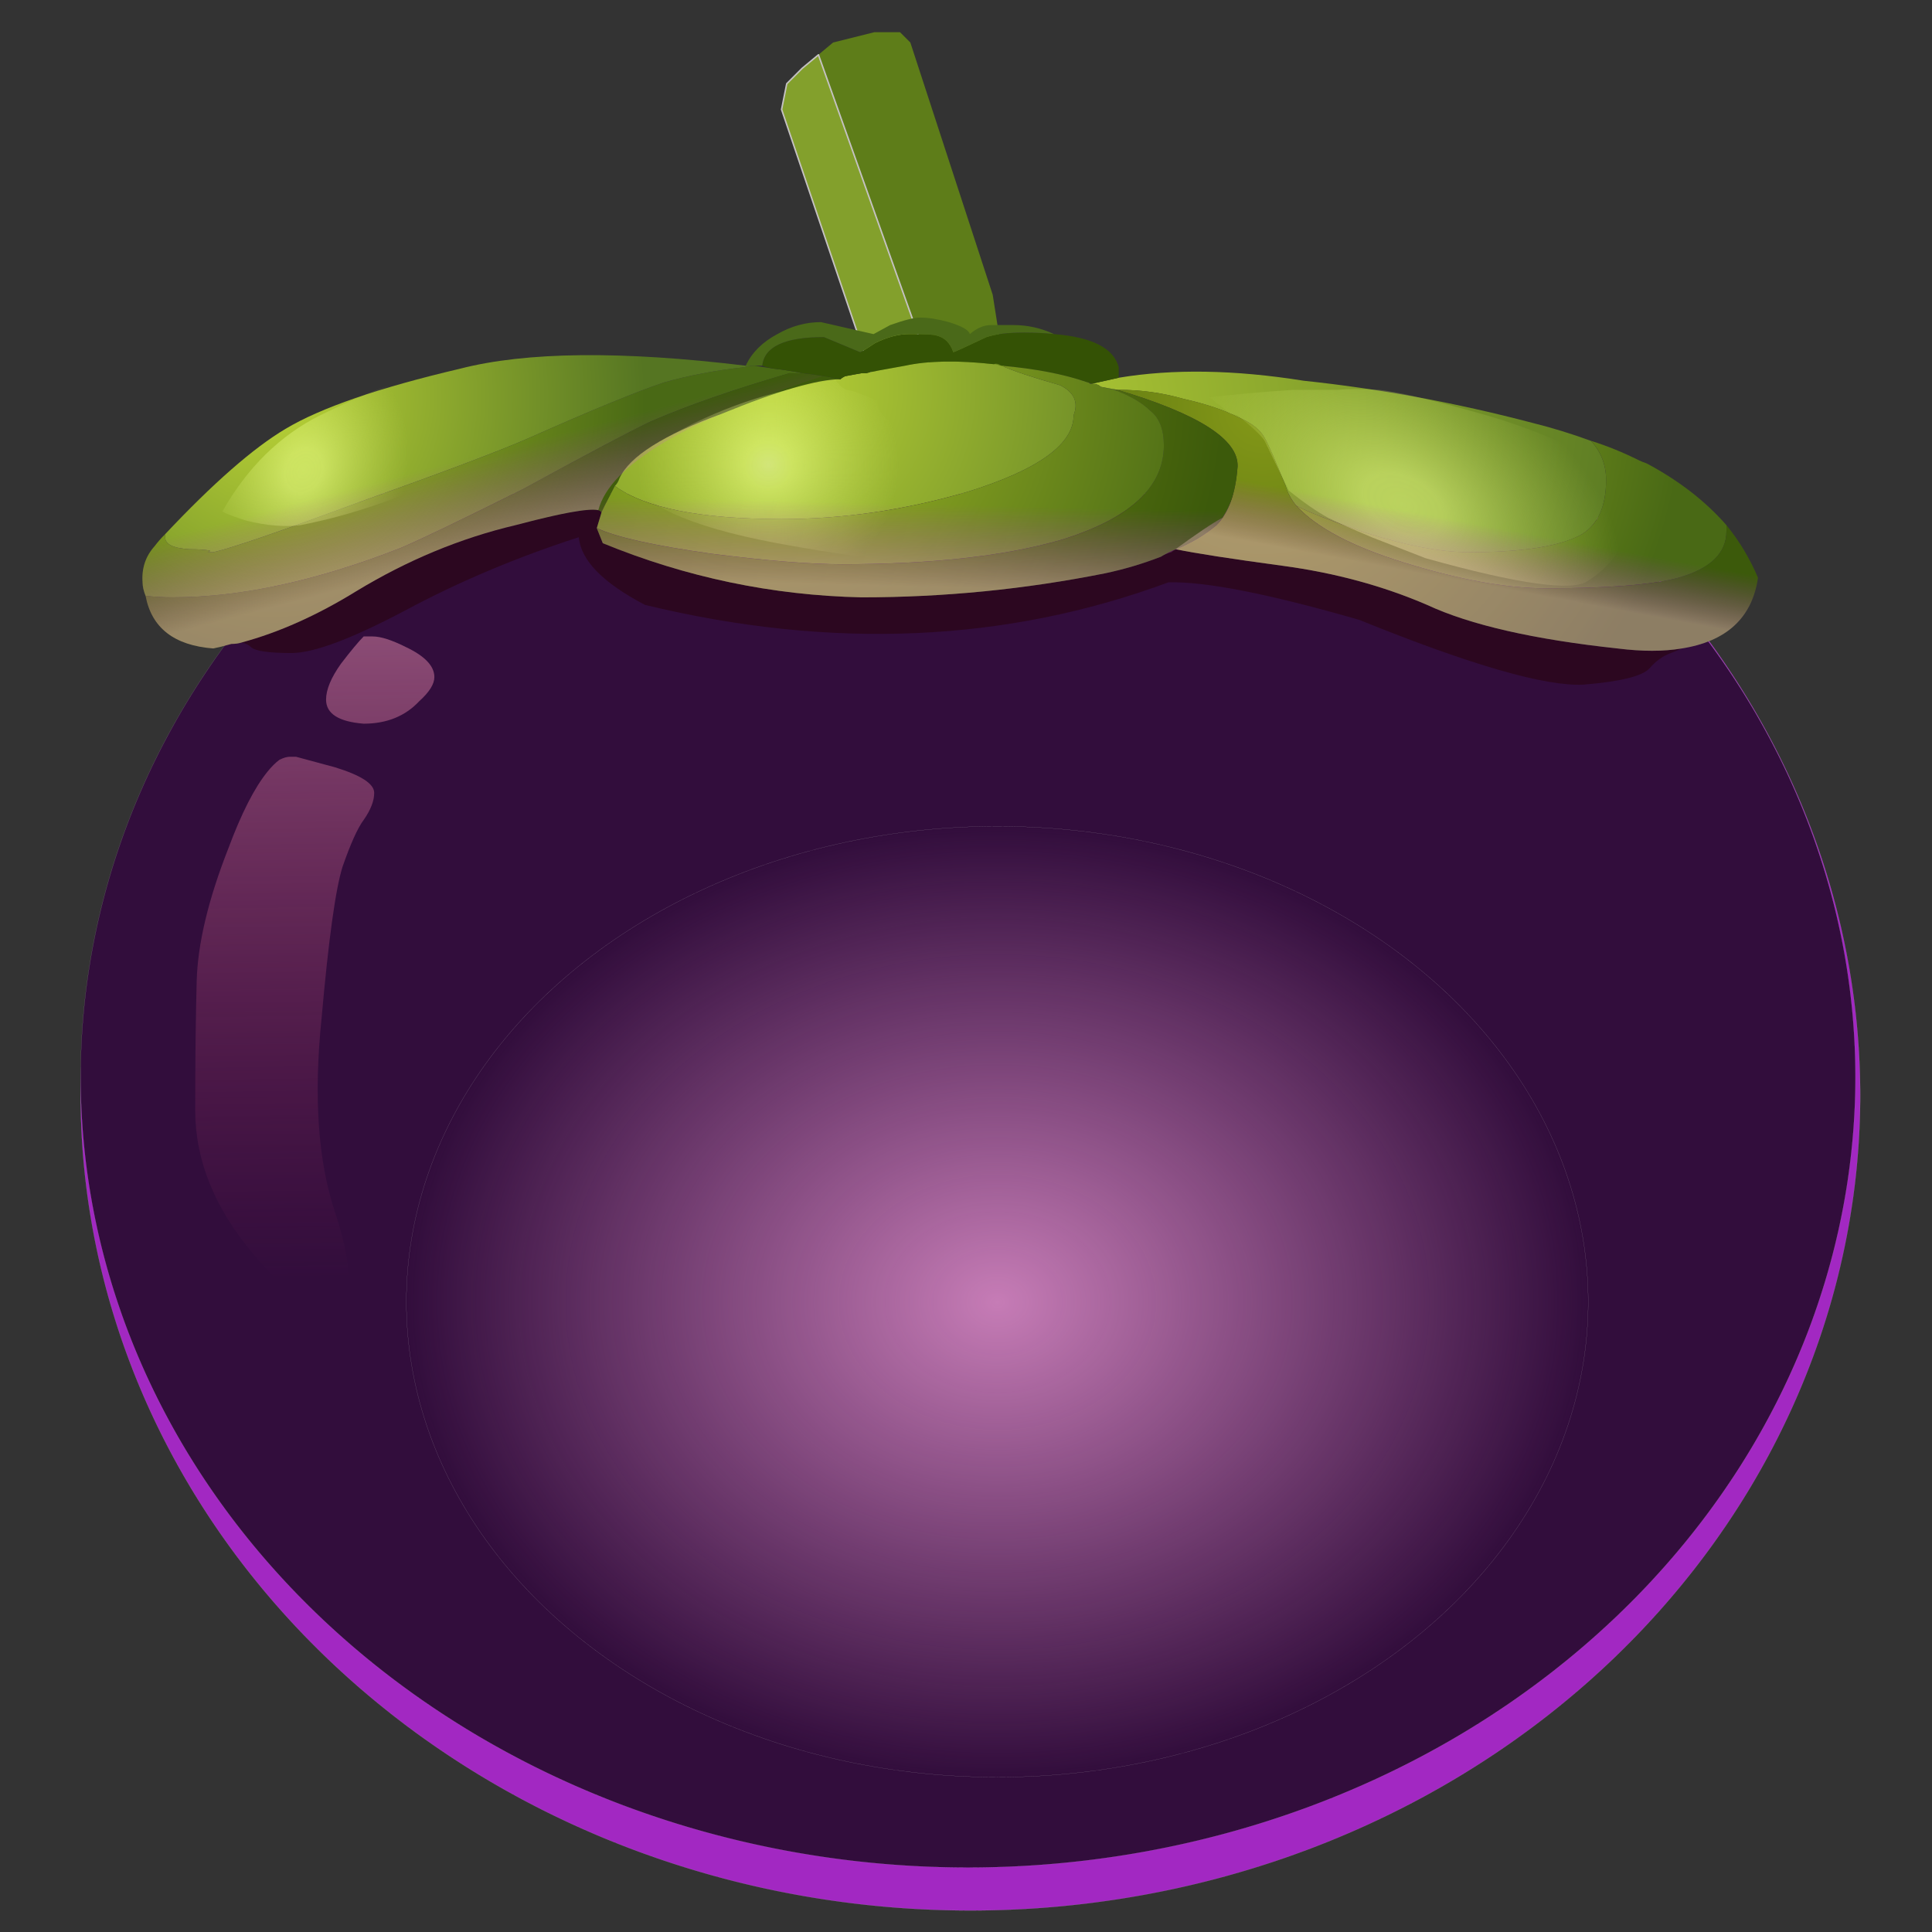 <?xml version="1.0" encoding="UTF-8" standalone="no"?>
<!-- Created with Inkscape (http://www.inkscape.org/) -->

<svg
   xmlns:dc="http://purl.org/dc/elements/1.1/"
   xmlns:cc="http://creativecommons.org/ns#"
   xmlns:rdf="http://www.w3.org/1999/02/22-rdf-syntax-ns#"
   xmlns:svg="http://www.w3.org/2000/svg"
   xmlns="http://www.w3.org/2000/svg"
   xmlns:xlink="http://www.w3.org/1999/xlink"
   xmlns:sodipodi="http://sodipodi.sourceforge.net/DTD/sodipodi-0.dtd"
   xmlns:inkscape="http://www.inkscape.org/namespaces/inkscape"
   width="290mm"
   height="290mm"
   viewBox="0 0 1027.559 1027.559"
   id="svg4649"
   version="1.1"
   inkscape:version="0.91 r13725"
   sodipodi:docname="glitch-mangosteen.svg">
  <rect x="0" y="0" width="1027.559" height="1027.559" fill="#333333" stroke="none"/>
  <defs
     id="defs4651">
    <linearGradient
       inkscape:collect="always"
       id="linearGradient6506">
      <stop
         style="stop-color:#c67cb6;stop-opacity:1;"
         offset="0"
         id="stop6508" />
      <stop
         style="stop-color:#c67cb6;stop-opacity:0;"
         offset="1"
         id="stop6510" />
    </linearGradient>
    <radialGradient
       r="31.975"
       cy="-29.25"
       cx="30.5"
       gradientUnits="userSpaceOnUse"
       id="radialGradient4509"
       xlink:href="#SVGID_1_"
       inkscape:collect="always" />
    <radialGradient
       r="31.975"
       cy="-29.25"
       cx="30.5"
       gradientUnits="userSpaceOnUse"
       id="radialGradient4511"
       xlink:href="#SVGID_2_"
       inkscape:collect="always" />
    <radialGradient
       r="80.7"
       fy="-35.75"
       fx="32.715"
       cy="-35.75"
       cx="30.5"
       gradientUnits="userSpaceOnUse"
       id="radialGradient4513"
       xlink:href="#SVGID_3_"
       inkscape:collect="always" />
    <radialGradient
       inkscape:collect="always"
       xlink:href="#linearGradient6506"
       id="radialGradient6512"
       cx="-572.857"
       cy="706.648"
       fx="-572.857"
       fy="706.648"
       r="324.311"
       gradientTransform="matrix(0.969,0,0,0.78,-24.806,137.067)"
       gradientUnits="userSpaceOnUse" />
  </defs>
  <sodipodi:namedview
     id="base"
     pagecolor="#ffffff"
     bordercolor="#666666"
     borderopacity="1.0"
     inkscape:pageopacity="0.0"
     inkscape:pageshadow="2"
     inkscape:zoom="0.35"
     inkscape:cx="945.41424"
     inkscape:cy="479.49467"
     inkscape:document-units="px"
     inkscape:current-layer="layer1"
     showgrid="false"
     fit-margin-top="0"
     fit-margin-left="0"
     fit-margin-right="0"
     fit-margin-bottom="0"
     inkscape:window-width="1916"
     inkscape:window-height="1035"
     inkscape:window-x="4"
     inkscape:window-y="1"
     inkscape:window-maximized="1" />
  <g
     inkscape:label="Layer 1"
     inkscape:groupmode="layer"
     id="layer1"
     transform="translate(1067.557,15.702)">
    <g
       id="g6514"
       transform="translate(42.857,-11.429)">
      <g
         transform="translate(-1151.27,-34.88)"
         id="g6391">
        <symbol
           id="Symbol_1"
           viewBox="0 -46.7 59.15 46.7"
           transform="translate(-718.419,477.403)">
          <g
             id="Layer_1_3_">
            <radialGradient
               id="SVGID_1_"
               cx="30.5"
               cy="-29.25"
               r="31.975"
               gradientUnits="userSpaceOnUse">
              <stop
                 offset="0"
                 style="stop-color:#FEB4FF"
                 id="stop7" />
              <stop
                 offset="0.2"
                 style="stop-color:#F641BD"
                 id="stop9" />
              <stop
                 offset="0.377"
                 style="stop-color:#DE0CCD"
                 id="stop11" />
              <stop
                 offset="0.624"
                 style="stop-color:#AE08ED"
                 id="stop13" />
              <stop
                 offset="1"
                 style="stop-color:#4D0064"
                 id="stop15" />
            </radialGradient>
            <path
               style="clip-rule:evenodd;fill:url(#radialGradient4509);fill-rule:evenodd"
               d="m 57.1,-9.825 c 0.433,-0.985 0.8,-1.994 1.1,-3.025 0.633,-2.235 0.95,-4.585 0.95,-7.05 0,-7.4 -2.9,-13.7 -8.7,-18.9 -3.462,-3.181 -7.371,-5.397 -11.725,-6.65 -2.869,-0.833 -5.927,-1.25 -9.175,-1.25 -8.167,0 -15.133,2.633 -20.9,7.9 -1.882,1.697 -3.457,3.513 -4.725,5.45 -0.466,0.708 -0.892,1.433 -1.275,2.175 -0.452,0.875 -0.844,1.775 -1.175,2.7 0.177,-0.415 0.368,-0.823 0.575,-1.225 0.4,-0.733 0.833,-1.45 1.3,-2.15 1.267,-1.933 2.833,-3.75 4.7,-5.45 5.767,-5.267 12.733,-7.9 20.9,-7.9 3.233,0 6.3,0.417 9.2,1.25 4.333,1.267 8.233,3.483 11.7,6.65 5.8,5.2 8.7,11.5 8.7,18.9 0,2.467 -0.316,4.816 -0.95,7.05 -0.152,0.513 -0.319,1.021 -0.5,1.525 z"
               id="path17"
               inkscape:connector-curvature="0" />
            <radialGradient
               id="SVGID_2_"
               cx="30.5"
               cy="-29.25"
               r="31.975"
               gradientUnits="userSpaceOnUse">
              <stop
                 offset="0"
                 style="stop-color:#FEF0FF"
                 id="stop20" />
              <stop
                 offset="0.275"
                 style="stop-color:#FB91FF"
                 id="stop22" />
              <stop
                 offset="0.439"
                 style="stop-color:#DC3CDD"
                 id="stop24" />
              <stop
                 offset="0.624"
                 style="stop-color:#A413B3"
                 id="stop26" />
              <stop
                 offset="1"
                 style="stop-color:#2A0B33"
                 id="stop28" />
            </radialGradient>
            <path
               style="clip-rule:evenodd;fill:url(#radialGradient4511);fill-rule:evenodd"
               d="M 1.475,-28.475 C 0.492,-25.807 0,-22.949 0,-19.9 c 0,7.433 2.883,13.783 8.65,19.05 0.034,0.034 0.067,0.067 0.1,0.1 0.271,0.263 0.554,0.513 0.85,0.75 l 39.9,0 c 0.333,-0.267 0.65,-0.55 0.95,-0.85 2.023,-1.837 3.69,-3.804 5,-5.9 0.627,-0.998 1.177,-2.023 1.65,-3.075 0.181,-0.504 0.348,-1.012 0.5,-1.525 0.633,-2.233 0.95,-4.583 0.95,-7.05 0,-7.4 -2.9,-13.7 -8.7,-18.9 -3.467,-3.167 -7.367,-5.383 -11.7,-6.65 -2.9,-0.833 -5.967,-1.25 -9.2,-1.25 -8.167,0 -15.133,2.633 -20.9,7.9 -1.867,1.7 -3.433,3.517 -4.7,5.45 -0.467,0.7 -0.9,1.417 -1.3,2.15 -0.207,0.402 -0.398,0.81 -0.575,1.225 z"
               id="path30"
               inkscape:connector-curvature="0" />
            <g
               id="g32">
              <radialGradient
                 id="SVGID_3_"
                 cx="30.5"
                 cy="-35.75"
                 r="80.7"
                 fx="32.715"
                 fy="-35.75"
                 gradientUnits="userSpaceOnUse">
                <stop
                   offset="0"
                   style="stop-color:#FAE7C7;stop-opacity:0.557"
                   id="stop35" />
                <stop
                   offset="0.533"
                   style="stop-color:#A413B3;stop-opacity:0"
                   id="stop37" />
                <stop
                   offset="1"
                   style="stop-color:#2A0B33;stop-opacity:0"
                   id="stop39" />
              </radialGradient>
              <path
                 style="clip-rule:evenodd;fill:url(#radialGradient4513);fill-rule:evenodd"
                 d="m 59.15,-19.9 c 0,-7.4 -2.9,-13.7 -8.7,-18.9 -3.462,-3.181 -7.371,-5.397 -11.725,-6.65 -2.869,-0.833 -5.927,-1.25 -9.175,-1.25 -8.167,0 -15.133,2.633 -20.9,7.9 -1.882,1.697 -3.457,3.513 -4.725,5.45 -0.466,0.708 -0.892,1.433 -1.275,2.175 C 0.883,-27.757 0,-23.999 0,-19.9 c 0,7.433 2.883,13.783 8.65,19.05 0.034,0.034 0.067,0.067 0.1,0.1 0.271,0.263 0.554,0.513 0.85,0.75 l 39.9,0 c 0.333,-0.267 0.65,-0.55 0.95,-0.85 2.023,-1.837 3.69,-3.804 5,-5.9 1.21,-1.927 2.127,-3.96 2.75,-6.1 0.633,-2.235 0.95,-4.586 0.95,-7.05 z"
                 id="path41"
                 inkscape:connector-curvature="0" />
            </g>
          </g>
        </symbol>
        <g
           id="Layer_2"
           transform="translate(-718.419,477.403)" />
        <g
           id="Layer_1"
           transform="translate(-718.419,477.403)">
          <g
             id="g45"
             transform="translate(-6.812,-74.18)">
            <path
               style="opacity:1;fill:#a228c2;fill-opacity:1;fill-rule:evenodd;stroke:#c5c2c2;stroke-width:0.047;stroke-linecap:round;stroke-linejoin:round;stroke-miterlimit:4;stroke-dasharray:none;stroke-opacity:1"
               d="m 962.997,-110.154 a 473.248,433.917 0 0 0 -154.029,319.729 473.248,433.917 0 0 0 473.248,433.916 473.248,433.917 0 0 0 473.248,-433.916 473.248,433.917 0 0 0 -154.148,-319.729 l -638.318,0 z"
               id="path4599"
               inkscape:connector-curvature="0" />
            <path
               inkscape:connector-curvature="0"
               id="path4605"
               d="M 962.584,-110.154 A 471.98,420.768 0 0 0 808.967,199.886 471.98,420.768 0 0 0 1280.947,620.653 471.98,420.768 0 0 0 1752.927,199.886 471.98,420.768 0 0 0 1599.191,-110.154 l -636.608,0 z"
               style="opacity:1;fill:#320d3c;fill-opacity:1;fill-rule:evenodd;stroke:#c5c2c2;stroke-width:0.046;stroke-linecap:round;stroke-linejoin:round;stroke-miterlimit:4;stroke-dasharray:none;stroke-opacity:1" />
            <g
               id="g53"
               transform="translate(272.568,14.358)" />
            <g
               id="g57"
               transform="matrix(16,0,0,16,-350.891,-1983.711)">
              <linearGradient
                 id="SVGID_4_"
                 gradientUnits="userSpaceOnUse"
                 x1="80.063"
                 y1="114.176"
                 x2="80.584"
                 y2="154">
                <stop
                   offset="0"
                   style="stop-color:#FFB5CF;stop-opacity:0.631"
                   id="stop60" />
                <stop
                   offset="0.729"
                   style="stop-color:#CE3A71;stop-opacity:0"
                   id="stop62" />
              </linearGradient>
              <path
                 style="clip-rule:evenodd;fill:url(#SVGID_4_);fill-rule:evenodd"
                 d="m 84.25,123.2 c 0,0.233 -0.167,0.5 -0.5,0.8 -0.467,0.5 -1.083,0.75 -1.85,0.75 -0.833,-0.066 -1.25,-0.333 -1.25,-0.8 0,-0.334 0.167,-0.733 0.5,-1.2 0.333,-0.434 0.583,-0.733 0.75,-0.9 0.133,0 0.233,0 0.3,0 0.267,0 0.633,0.117 1.1,0.351 0.633,0.299 0.95,0.632 0.95,0.999 z m -6.85,5.7 c 0.434,-1.167 0.867,-2.017 1.3,-2.551 0.133,-0.166 0.267,-0.3 0.4,-0.399 0.133,-0.066 0.25,-0.101 0.35,-0.101 0.066,0 0.133,0 0.2,0 l 1.3,0.351 c 0.867,0.267 1.3,0.55 1.3,0.85 0,0.267 -0.117,0.566 -0.35,0.9 -0.2,0.267 -0.433,0.783 -0.7,1.55 -0.233,0.733 -0.467,2.417 -0.7,5.05 -0.267,2.601 -0.117,4.75 0.45,6.45 0.566,1.7 0.583,2.733 0.05,3.1 -0.567,0.367 -1.483,-0.199 -2.75,-1.699 -1.3,-1.534 -1.95,-3.134 -1.95,-4.801 0,-1.666 0.017,-3.1 0.05,-4.3 0.033,-1.234 0.383,-2.7 1.05,-4.4 z"
                 id="path64"
                 inkscape:connector-curvature="0" />
            </g>
            <g
               id="g66"
               transform="matrix(16,0,0,16,-350.891,-1983.711)">
              <path
                 style="fill:#5e7d19;fill-opacity:1;fill-rule:evenodd;stroke:none;stroke-width:1px;stroke-linecap:butt;stroke-linejoin:miter;stroke-opacity:1"
                 d="m 99.045,113.914 -3.251,-9.583 0.171,-0.856 0.513,-0.513 1.027,-0.856 1.369,-0.342 0.856,0 0.342,0.342 2.738,8.385 0.513,3.251 z"
                 id="path4380"
                 inkscape:connector-curvature="0" />
              <path
                 style="fill:#83a02c;fill-opacity:1;fill-rule:evenodd;stroke:#c5c2c2;stroke-width:0.05;stroke-linecap:butt;stroke-linejoin:miter;stroke-miterlimit:4;stroke-dasharray:none;stroke-opacity:1"
                 d="m 90.205,28.336 -0.539,0.447 -0.514,0.514 -0.172,0.855 3.252,9.582 2.002,-0.08 -4.029,-11.318 z"
                 transform="translate(6.812,74.18)"
                 id="path4382"
                 inkscape:connector-curvature="0" />
              <g
                 id="g100">
                <radialGradient
                   id="SVGID_9_"
                   cx="78.9"
                   cy="113.9"
                   r="12.363"
                   gradientUnits="userSpaceOnUse">
                  <stop
                     offset="0"
                     style="stop-color:#A5BD27"
                     id="stop103" />
                  <stop
                     offset="1"
                     style="stop-color:#496915"
                     id="stop105" />
                </radialGradient>
                <path
                   style="clip-rule:evenodd;fill:url(#SVGID_9_);fill-rule:evenodd"
                   d="m 74.65,120.5 c -0.066,-0.167 -0.1,-0.316 -0.1,-0.45 -0.033,-0.467 0.1,-0.866 0.4,-1.2 0.1,-0.133 0.216,-0.267 0.35,-0.399 0,0.033 0,0.066 0,0.1 0,0.233 0.267,0.367 0.8,0.4 0.333,0 0.566,0.017 0.7,0.05 -0.032,0.032 -0.065,0.049 -0.1,0.05 0.035,0 0.085,0 0.15,0 l 0.05,0 c 0.6,-0.133 2.25,-0.7 4.95,-1.7 2.8,-1 4.65,-1.699 5.55,-2.1 2.1,-0.934 3.6,-1.55 4.5,-1.85 0.833,-0.233 1.717,-0.4 2.65,-0.5 0.091,-0.03 0.199,-0.047 0.325,-0.051 l 0.025,0 c 0.2,0.034 0.417,0.067 0.65,0.101 0.3,0.033 0.617,0.083 0.95,0.149 l -0.45,0 c -1.833,0.534 -3.367,1.067 -4.6,1.601 -0.7,0.333 -2.117,1.083 -4.25,2.25 -2,1 -3.35,1.649 -4.05,1.95 -2.8,1.1 -5.333,1.649 -7.6,1.649 -0.333,0 -0.633,-0.017 -0.9,-0.05 z"
                   id="path107"
                   inkscape:connector-curvature="0" />
                <radialGradient
                   id="SVGID_10_"
                   cx="78.9"
                   cy="113.9"
                   r="12.363"
                   gradientUnits="userSpaceOnUse">
                  <stop
                     offset="0.004"
                     style="stop-color:#849818"
                     id="stop110" />
                  <stop
                     offset="1"
                     style="stop-color:#3C5A0B"
                     id="stop112" />
                </radialGradient>
                <path
                   style="clip-rule:evenodd;fill:url(#SVGID_10_);fill-rule:evenodd"
                   d="m 96.5,113.1 c 0.367,0.034 0.783,0.101 1.25,0.2 -0.767,0 -2.083,0.384 -3.95,1.15 -1.933,0.7 -3.066,1.416 -3.4,2.149 -0.033,0.101 -0.083,0.184 -0.15,0.25 -0.3,0.567 -0.45,0.867 -0.45,0.9 0,-0.233 -0.95,-0.1 -2.85,0.4 -1.833,0.433 -3.6,1.166 -5.3,2.199 -1.3,0.801 -2.566,1.367 -3.8,1.7 -0.1,0.033 -0.217,0.05 -0.35,0.05 -0.233,0.067 -0.433,0.117 -0.6,0.15 -1.3,-0.1 -2.05,-0.684 -2.25,-1.75 0.267,0.033 0.567,0.05 0.9,0.05 2.267,0 4.8,-0.55 7.6,-1.649 0.7,-0.301 2.05,-0.95 4.05,-1.95 2.133,-1.167 3.55,-1.917 4.25,-2.25 1.233,-0.533 2.767,-1.066 4.6,-1.601 l 0.45,0 z"
                   id="path114"
                   inkscape:connector-curvature="0" />
                <radialGradient
                   id="SVGID_11_"
                   cx="78.9"
                   cy="113.9"
                   r="12.363"
                   gradientUnits="userSpaceOnUse">
                  <stop
                     offset="0"
                     style="stop-color:#BAD337"
                     id="stop117" />
                  <stop
                     offset="1"
                     style="stop-color:#557522"
                     id="stop119" />
                </radialGradient>
                <path
                   style="clip-rule:evenodd;fill:url(#SVGID_11_);fill-rule:evenodd"
                   d="m 94.6,112.85 c 0.061,0 0.152,0 0.275,0 -0.126,0.004 -0.234,0.021 -0.325,0.051 -0.933,0.1 -1.816,0.267 -2.65,0.5 -0.9,0.3 -2.4,0.916 -4.5,1.85 -0.9,0.4 -2.75,1.1 -5.55,2.1 -2.7,1 -4.35,1.567 -4.95,1.7 l -0.05,0 c -0.065,0 -0.115,0 -0.15,0 0.034,-0.001 0.067,-0.018 0.1,-0.05 -0.133,-0.033 -0.367,-0.05 -0.7,-0.05 -0.533,-0.033 -0.8,-0.167 -0.8,-0.4 0,-0.033 0,-0.066 0,-0.1 1.6,-1.7 2.934,-2.867 4,-3.5 1.167,-0.7 3.1,-1.367 5.8,-2 2.2,-0.567 5.367,-0.601 9.5,-0.101 z"
                   id="path121"
                   inkscape:connector-curvature="0" />
                <path
                   style="clip-rule:evenodd;fill:#250000;fill-opacity:0.459;fill-rule:evenodd"
                   d="m 77.85,122.05 c 1.233,-0.333 2.5,-0.899 3.8,-1.7 1.7,-1.033 3.467,-1.767 5.3,-2.199 1.9,-0.5 2.85,-0.634 2.85,-0.4 l -0.15,0.5 0.2,0.5 c 2.767,1.134 5.633,1.733 8.6,1.8 2.733,0 5.434,-0.267 8.1,-0.8 0.634,-0.134 1.25,-0.316 1.851,-0.55 0.166,-0.101 0.333,-0.184 0.5,-0.25 0.633,0.133 1.816,0.316 3.55,0.55 1.734,0.234 3.333,0.667 4.8,1.3 1.434,0.667 3.55,1.15 6.35,1.45 0.801,0.1 1.5,0.1 2.101,0 -0.134,0.066 -0.25,0.116 -0.351,0.15 -0.267,0.1 -0.5,0.267 -0.699,0.5 -0.233,0.267 -0.967,0.449 -2.2,0.55 -1.267,0.066 -3.75,-0.65 -7.45,-2.15 -3,-0.866 -5.116,-1.283 -6.35,-1.25 -5.4,2 -11.2,2.25 -17.4,0.75 -1.4,-0.733 -2.133,-1.483 -2.2,-2.25 -2.066,0.667 -4,1.483 -5.8,2.45 -1.767,0.934 -3.017,1.4 -3.75,1.4 -0.767,0 -1.217,-0.067 -1.35,-0.2 -0.069,-0.067 -0.169,-0.118 -0.302,-0.151 z"
                   id="path123"
                   inkscape:connector-curvature="0" />
                <radialGradient
                   id="SVGID_12_"
                   cx="111.8"
                   cy="114.25"
                   r="13.938"
                   fx="101.306"
                   fy="114.25"
                   gradientUnits="userSpaceOnUse">
                  <stop
                     offset="0"
                     style="stop-color:#BAD337"
                     id="stop126" />
                  <stop
                     offset="1"
                     style="stop-color:#557522"
                     id="stop128" />
                </radialGradient>
                <path
                   style="clip-rule:evenodd;fill:url(#SVGID_12_);fill-rule:evenodd"
                   d="m 106.1,113.45 c 0.301,-0.066 0.601,-0.134 0.9,-0.2 1.8,-0.3 3.85,-0.267 6.15,0.1 2.533,0.267 5.066,0.733 7.6,1.4 0.667,0.167 1.316,0.366 1.95,0.6 0.333,0.367 0.5,0.801 0.5,1.301 0,0.866 -0.267,1.466 -0.8,1.8 -0.7,0.399 -1.95,0.6 -3.75,0.6 -0.934,0 -2.084,-0.217 -3.45,-0.649 -1.167,-0.4 -1.934,-0.7 -2.3,-0.9 -0.167,-0.2 -0.284,-0.417 -0.351,-0.65 -0.333,-0.833 -0.566,-1.366 -0.7,-1.6 -0.133,-0.267 -0.433,-0.5 -0.899,-0.7 -0.467,-0.233 -1.066,-0.434 -1.8,-0.6 -0.7,-0.2 -1.417,-0.3 -2.15,-0.3 l -0.05,0 c -0.2,-0.034 -0.384,-0.067 -0.55,-0.101 -0.067,-0.068 -0.167,-0.101 -0.3,-0.101 z"
                   id="path130"
                   inkscape:connector-curvature="0" />
                <radialGradient
                   id="SVGID_13_"
                   cx="111.8"
                   cy="114.25"
                   r="13.938"
                   gradientUnits="userSpaceOnUse">
                  <stop
                     offset="0"
                     style="stop-color:#A5BD27"
                     id="stop133" />
                  <stop
                     offset="1"
                     style="stop-color:#496915"
                     id="stop135" />
                </radialGradient>
                <path
                   style="clip-rule:evenodd;fill:url(#SVGID_13_);fill-rule:evenodd"
                   d="m 127.2,118.15 c 0,0.033 0,0.1 0,0.199 0,0.733 -0.533,1.25 -1.601,1.551 -0.866,0.233 -2.333,0.35 -4.399,0.35 -1.3,0 -2.867,-0.283 -4.7,-0.85 -1.733,-0.534 -2.934,-1.167 -3.6,-1.9 0.366,0.2 1.133,0.5 2.3,0.9 1.366,0.433 2.517,0.649 3.45,0.649 1.8,0 3.05,-0.2 3.75,-0.6 0.533,-0.334 0.8,-0.934 0.8,-1.8 0,-0.5 -0.167,-0.934 -0.5,-1.301 0.533,0.167 1.066,0.384 1.6,0.65 0.066,0.033 0.15,0.066 0.25,0.1 1.066,0.569 1.95,1.252 2.65,2.052 z"
                   id="path137"
                   inkscape:connector-curvature="0" />
                <radialGradient
                   id="SVGID_14_"
                   cx="111.8"
                   cy="114.25"
                   r="13.938"
                   gradientUnits="userSpaceOnUse">
                  <stop
                     offset="0.004"
                     style="stop-color:#849818"
                     id="stop140" />
                  <stop
                     offset="1"
                     style="stop-color:#3C5A0B"
                     id="stop142" />
                </radialGradient>
                <path
                   style="clip-rule:evenodd;fill:url(#SVGID_14_);fill-rule:evenodd"
                   d="m 108.9,118.95 c 0.5,-0.2 0.949,-0.467 1.35,-0.8 0.4,-0.4 0.634,-1.051 0.7,-1.95 0.033,-0.9 -1.3,-1.75 -4,-2.55 l 0.05,0 c 0.733,0 1.45,0.1 2.15,0.3 0.733,0.166 1.333,0.366 1.8,0.6 0.467,0.2 0.767,0.434 0.899,0.7 0.134,0.233 0.367,0.767 0.7,1.6 0.066,0.233 0.184,0.45 0.351,0.65 0.666,0.733 1.866,1.366 3.6,1.9 1.833,0.566 3.4,0.85 4.7,0.85 2.066,0 3.533,-0.116 4.399,-0.35 1.067,-0.301 1.601,-0.817 1.601,-1.551 0,-0.1 0,-0.166 0,-0.199 0.434,0.533 0.783,1.116 1.05,1.75 -0.2,1.333 -1.05,2.116 -2.55,2.35 -0.601,0.1 -1.3,0.1 -2.101,0 -2.8,-0.3 -4.916,-0.783 -6.35,-1.45 -1.467,-0.633 -3.066,-1.066 -4.8,-1.3 -1.734,-0.234 -2.916,-0.417 -3.549,-0.55 z"
                   id="path144"
                   inkscape:connector-curvature="0" />
                <radialGradient
                   id="SVGID_15_"
                   cx="95.4"
                   cy="113.6"
                   r="15.137"
                   gradientUnits="userSpaceOnUse">
                  <stop
                     offset="0"
                     style="stop-color:#BAD337"
                     id="stop147" />
                  <stop
                     offset="1"
                     style="stop-color:#557522"
                     id="stop149" />
                </radialGradient>
                <path
                   style="clip-rule:evenodd;fill:url(#SVGID_15_);fill-rule:evenodd"
                   d="m 106.4,113.55 c 0.166,0.033 0.35,0.066 0.55,0.101 -0.033,0 -0.066,0 -0.101,0 -0.165,-0.035 -0.316,-0.068 -0.449,-0.101 z m -8.65,-0.25 c 0.033,-0.033 0.083,-0.066 0.15,-0.1 0.167,-0.033 0.35,-0.066 0.55,-0.101 0.033,0 0.083,0 0.15,0 0.1,-0.033 0.533,-0.116 1.3,-0.25 0.767,-0.166 1.75,-0.183 2.95,-0.05 0.066,0 0.133,0.017 0.2,0.05 l 0.05,0 c 0.367,0.167 1.017,0.384 1.95,0.65 0.467,0.233 0.617,0.566 0.45,1 0,0.967 -1.184,1.816 -3.55,2.55 -2.067,0.601 -4.117,0.9 -6.15,0.9 -2.7,0 -4.55,-0.367 -5.55,-1.101 0.067,-0.066 0.117,-0.149 0.15,-0.25 0.333,-0.733 1.467,-1.449 3.4,-2.149 1.867,-0.765 3.183,-1.149 3.95,-1.149 z"
                   id="path151"
                   inkscape:connector-curvature="0" />
                <radialGradient
                   id="SVGID_16_"
                   cx="98.1"
                   cy="93.8"
                   r="7.688"
                   gradientUnits="userSpaceOnUse">
                  <stop
                     offset="0"
                     style="stop-color:#82961C"
                     id="stop154" />
                  <stop
                     offset="1"
                     style="stop-color:#345205"
                     id="stop156" />
                </radialGradient>
                <path
                   style="clip-rule:evenodd;fill:url(#SVGID_16_);fill-rule:evenodd"
                   d="m 95.55,112.95 c -0.2,-0.033 -0.333,-0.066 -0.4,-0.101 0.067,-0.633 0.75,-0.949 2.05,-0.949 l 1.2,0.5 c 0.033,0 0.2,-0.101 0.5,-0.301 0.4,-0.199 0.783,-0.3 1.15,-0.3 0.534,0 0.833,0.017 0.9,0.05 0.267,0.067 0.45,0.25 0.55,0.551 0.033,0 0.4,-0.167 1.1,-0.5 0.3,-0.101 0.716,-0.15 1.25,-0.15 0.367,0 0.7,0.017 1,0.05 1.267,0.101 1.983,0.467 2.15,1.101 l 0,0.35 c -0.3,0.066 -0.6,0.134 -0.9,0.2 -0.056,-0.028 -0.105,-0.045 -0.149,-0.05 -0.767,-0.267 -1.717,-0.45 -2.851,-0.551 -0.1,-0.066 -0.183,-0.083 -0.25,-0.05 -1.2,-0.133 -2.184,-0.116 -2.95,0.05 -0.767,0.134 -1.2,0.217 -1.3,0.25 -0.067,0 -0.117,0 -0.15,0 -0.2,0.034 -0.383,0.067 -0.55,0.101 -0.066,0.033 -0.117,0.066 -0.15,0.1 -0.467,-0.1 -0.883,-0.166 -1.25,-0.2 -0.333,-0.068 -0.65,-0.118 -0.95,-0.151 z"
                   id="path158"
                   inkscape:connector-curvature="0" />
                <radialGradient
                   id="SVGID_17_"
                   cx="95.4"
                   cy="113.6"
                   r="15.137"
                   gradientUnits="userSpaceOnUse">
                  <stop
                     offset="0.004"
                     style="stop-color:#849818"
                     id="stop161" />
                  <stop
                     offset="1"
                     style="stop-color:#3C5A0B"
                     id="stop163" />
                </radialGradient>
                <path
                   style="clip-rule:evenodd;fill:url(#SVGID_17_);fill-rule:evenodd"
                   d="m 108.9,118.95 c -0.167,0.066 -0.334,0.149 -0.5,0.25 -0.601,0.233 -1.217,0.416 -1.851,0.55 -2.666,0.533 -5.367,0.8 -8.1,0.8 -2.967,-0.066 -5.833,-0.666 -8.6,-1.8 l -0.2,-0.5 c 0.633,0.3 1.9,0.583 3.8,0.85 1.833,0.233 3.283,0.351 4.35,0.351 2.967,0 5.384,-0.267 7.25,-0.8 2.3,-0.7 3.45,-1.75 3.45,-3.15 0,-0.533 -0.15,-0.917 -0.45,-1.15 -0.267,-0.267 -0.666,-0.5 -1.2,-0.699 0.034,0 0.067,0 0.101,0 2.7,0.8 4.033,1.649 4,2.55 -0.066,0.899 -0.3,1.55 -0.7,1.95 -0.4,0.331 -0.85,0.598 -1.35,0.798 z"
                   id="path165"
                   inkscape:connector-curvature="0" />
                <radialGradient
                   id="SVGID_18_"
                   cx="95.4"
                   cy="113.6"
                   r="15.137"
                   gradientUnits="userSpaceOnUse">
                  <stop
                     offset="0"
                     style="stop-color:#A5BD27"
                     id="stop168" />
                  <stop
                     offset="1"
                     style="stop-color:#496915"
                     id="stop170" />
                </radialGradient>
                <path
                   style="clip-rule:evenodd;fill:url(#SVGID_18_);fill-rule:evenodd"
                   d="m 106.85,113.65 c 0.534,0.199 0.934,0.433 1.2,0.699 0.3,0.233 0.45,0.617 0.45,1.15 0,1.4 -1.15,2.45 -3.45,3.15 -1.866,0.533 -4.283,0.8 -7.25,0.8 -1.066,0 -2.517,-0.117 -4.35,-0.351 -1.9,-0.267 -3.167,-0.55 -3.8,-0.85 l 0.15,-0.5 c 0,-0.033 0.15,-0.333 0.45,-0.9 1,0.733 2.85,1.101 5.55,1.101 2.034,0 4.083,-0.3 6.15,-0.9 2.366,-0.733 3.55,-1.583 3.55,-2.55 0.167,-0.434 0.017,-0.767 -0.45,-1 -0.934,-0.267 -1.583,-0.483 -1.95,-0.65 1.134,0.101 2.084,0.284 2.851,0.551 0.039,0.006 0.072,0.022 0.1,0.05 l 0.05,0 c 0.134,0 0.233,0.033 0.301,0.1 0.131,0.033 0.282,0.066 0.448,0.1 z"
                   id="path172"
                   inkscape:connector-curvature="0" />
                <radialGradient
                   id="SVGID_19_"
                   cx="98.1"
                   cy="93.8"
                   r="7.688"
                   gradientUnits="userSpaceOnUse">
                  <stop
                     offset="0"
                     style="stop-color:#A7BF2C"
                     id="stop175" />
                  <stop
                     offset="1"
                     style="stop-color:#4A6919"
                     id="stop177" />
                </radialGradient>
                <path
                   style="clip-rule:evenodd;fill:url(#SVGID_19_);fill-rule:evenodd"
                   d="m 94.875,112.85 c -0.123,0 -0.214,0 -0.275,0 0.2,-0.433 0.55,-0.783 1.05,-1.05 0.467,-0.267 0.95,-0.399 1.45,-0.399 l 1.75,0.399 0.55,-0.3 c 0.467,-0.167 0.8,-0.25 1,-0.25 0.267,0 0.583,0.05 0.95,0.15 0.433,0.133 0.667,0.267 0.7,0.399 0.233,-0.2 0.467,-0.3 0.7,-0.3 0.033,0 0.283,0 0.75,0 0.467,0 0.917,0.1 1.35,0.3 -0.3,-0.033 -0.633,-0.05 -1,-0.05 -0.533,0 -0.95,0.05 -1.25,0.15 -0.7,0.333 -1.067,0.5 -1.1,0.5 -0.1,-0.301 -0.283,-0.483 -0.55,-0.551 -0.067,-0.033 -0.367,-0.05 -0.9,-0.05 -0.367,0 -0.75,0.101 -1.15,0.3 -0.3,0.2 -0.467,0.301 -0.5,0.301 l -1.2,-0.5 c -1.3,0 -1.983,0.316 -2.05,0.949 -0.1,0 -0.183,0 -0.25,0 l -0.025,0 z"
                   id="path179"
                   inkscape:connector-curvature="0" />
                <g
                   id="g181">
                  <radialGradient
                     id="SVGID_20_"
                     cx="81.123"
                     cy="128.368"
                     r="3.541"
                     gradientTransform="matrix(0.985,-0.173,0,1.13,-5.561113e-5,-14.68)"
                     gradientUnits="userSpaceOnUse">
                    <stop
                       offset="0"
                       style="stop-color:#EBFF86;stop-opacity:0.573"
                       id="stop184" />
                    <stop
                       offset="0.184"
                       style="stop-color:#EAFE85;stop-opacity:0.549"
                       id="stop186" />
                    <stop
                       offset="1"
                       style="stop-color:#C8DF61;stop-opacity:0"
                       id="stop188" />
                  </radialGradient>
                  <path
                     style="clip-rule:evenodd;fill:url(#SVGID_20_);fill-rule:evenodd"
                     d="m 78,118 c -0.333,-0.1 -0.6,-0.2 -0.8,-0.3 0.833,-1.467 1.917,-2.533 3.25,-3.2 1.367,-0.667 2.517,-1.134 3.45,-1.4 0.9,-0.267 1.684,-0.449 2.35,-0.55 0.667,-0.133 1.267,-0.2 1.8,-0.2 l 0.05,0 c 0.333,0.134 0.5,0.45 0.5,0.95 0,0.533 -0.517,1.15 -1.55,1.851 -0.466,0.333 -1.233,0.767 -2.3,1.3 -1.6,0.8 -3.25,1.366 -4.95,1.7 -0.533,0.066 -1.133,0.016 -1.8,-0.151 z"
                     id="path190"
                     inkscape:connector-curvature="0" />
                  <radialGradient
                     id="SVGID_21_"
                     cx="128.344"
                     cy="74.813"
                     r="7.585"
                     gradientTransform="matrix(0.949,0.315,-0.048,0.692,-1.746,25.276)"
                     gradientUnits="userSpaceOnUse">
                    <stop
                       offset="0"
                       style="stop-color:#EBFF86;stop-opacity:0.573"
                       id="stop193" />
                    <stop
                       offset="0.184"
                       style="stop-color:#EAFE85;stop-opacity:0.549"
                       id="stop195" />
                    <stop
                       offset="1"
                       style="stop-color:#C8DF61;stop-opacity:0"
                       id="stop197" />
                  </radialGradient>
                  <path
                     style="clip-rule:evenodd;fill:url(#SVGID_21_);fill-rule:evenodd"
                     d="m 122.6,120 c -0.5,0.366 -2.3,0.116 -5.399,-0.75 l -1.8,-0.7 c -0.634,-0.267 -1.117,-0.483 -1.45,-0.649 -0.367,-0.2 -0.8,-0.5 -1.3,-0.9 l -0.801,-1.65 c -0.1,-0.166 -0.399,-0.449 -0.899,-0.85 -0.101,-0.033 -0.184,-0.05 -0.25,-0.05 -0.233,-0.2 -0.4,-0.334 -0.5,-0.4 -0.066,-0.066 -0.134,-0.116 -0.2,-0.149 0.866,-0.101 1.8,-0.184 2.8,-0.25 0.233,0 0.45,0 0.65,0 0.2,0 0.483,0 0.85,0 0.334,-0.034 0.783,-0.034 1.351,0 0.6,0.066 1.616,0.3 3.05,0.699 1.5,0.4 2.833,0.917 4,1.551 0.366,0.199 0.7,0.483 1,0.85 0.2,0.267 0.3,0.533 0.3,0.8 0,0.4 -0.083,0.783 -0.25,1.15 -0.202,0.498 -0.585,0.932 -1.152,1.298 z"
                     id="path199"
                     inkscape:connector-curvature="0" />
                  <radialGradient
                     id="SVGID_22_"
                     cx="95.35"
                     cy="116.15"
                     r="4.338"
                     gradientUnits="userSpaceOnUse">
                    <stop
                       offset="0"
                       style="stop-color:#F1FFAD;stop-opacity:0.569"
                       id="stop202" />
                    <stop
                       offset="0.184"
                       style="stop-color:#EAFE85;stop-opacity:0.549"
                       id="stop204" />
                    <stop
                       offset="1"
                       style="stop-color:#C8DF61;stop-opacity:0"
                       id="stop206" />
                  </radialGradient>
                  <path
                     style="clip-rule:evenodd;fill:url(#SVGID_22_);fill-rule:evenodd"
                     d="m 107,114.8 c 0.566,0.134 1.033,0.367 1.4,0.7 0.433,0.333 0.649,0.684 0.649,1.05 0,0.767 -0.783,1.45 -2.35,2.05 -1.533,0.567 -3.134,0.851 -4.8,0.851 -1.566,0 -3.467,-0.2 -5.7,-0.601 -3.133,-0.533 -4.934,-1.267 -5.4,-2.199 l 0,-0.4 c 0.1,-0.167 0.233,-0.333 0.4,-0.5 0.2,-0.2 0.767,-0.533 1.7,-1 0.9,-0.434 1.8,-0.767 2.7,-1 0.867,-0.233 1.533,-0.384 2,-0.45 0,0.066 0.033,0.117 0.1,0.15 0.066,0.133 0.233,0.217 0.5,0.25 l 0.75,0.3 c 0.1,0.634 0.6,0.95 1.5,0.95 0.367,0 0.75,-0.084 1.15,-0.25 0,0.233 0.233,0.416 0.7,0.55 0.367,0.066 0.717,0.1 1.05,0.1 0.534,0 0.934,-0.133 1.2,-0.399 l 0.05,0 c 0.101,0.2 0.367,0.3 0.801,0.3 0.366,0 0.75,-0.083 1.149,-0.25 0.168,-0.068 0.317,-0.136 0.451,-0.202 z"
                     id="path208"
                     inkscape:connector-curvature="0" />
                </g>
                <g
                   id="g210">
                  <linearGradient
                     id="SVGID_23_"
                     gradientUnits="userSpaceOnUse"
                     x1="88.782"
                     y1="127.814"
                     x2="85.627"
                     y2="115.84">
                    <stop
                       offset="0.745"
                       style="stop-color:#FFAFE2;stop-opacity:0.416"
                       id="stop213" />
                    <stop
                       offset="1"
                       style="stop-color:#C100FF;stop-opacity:0"
                       id="stop215" />
                  </linearGradient>
                  <path
                     style="clip-rule:evenodd;fill:url(#SVGID_23_);fill-rule:evenodd"
                     d="m 97.15,113.2 c -4.566,1.467 -7.05,2.95 -7.45,4.45 -0.333,-0.067 -1.25,0.1 -2.75,0.5 -1.833,0.433 -3.6,1.166 -5.3,2.199 -1.3,0.801 -2.566,1.367 -3.8,1.7 -0.1,0.033 -0.217,0.05 -0.35,0.05 -0.233,0.067 -0.433,0.117 -0.6,0.15 -1.3,-0.1 -2.05,-0.684 -2.25,-1.75 -0.066,-0.167 -0.1,-0.316 -0.1,-0.45 -0.033,-0.467 0.1,-0.866 0.4,-1.2 0.1,-0.133 0.216,-0.267 0.35,-0.399 1.6,-1.7 2.934,-2.867 4,-3.5 0.633,-0.4 1.5,-0.767 2.6,-1.101 0.767,-0.333 1.434,-0.583 2,-0.75 0.9,-0.267 1.684,-0.449 2.35,-0.55 0.667,-0.133 1.267,-0.2 1.8,-0.2 l 0.05,0 c 0.1,0.034 0.183,0.101 0.25,0.2 1.767,-0.1 3.85,0 6.25,0.3 0.066,0 0.167,0 0.3,0 0.2,0.034 0.417,0.067 0.65,0.101 0.3,0.033 0.617,0.083 0.95,0.149 0.2,0.035 0.417,0.068 0.65,0.101 z"
                     id="path217"
                     inkscape:connector-curvature="0" />
                  <linearGradient
                     id="SVGID_24_"
                     gradientUnits="userSpaceOnUse"
                     x1="116.031"
                     y1="125.385"
                     x2="117.43"
                     y2="117.835">
                    <stop
                       offset="0.745"
                       style="stop-color:#FFAFE2;stop-opacity:0.416"
                       id="stop220" />
                    <stop
                       offset="1"
                       style="stop-color:#C100FF;stop-opacity:0"
                       id="stop222" />
                  </linearGradient>
                  <path
                     style="clip-rule:evenodd;fill:url(#SVGID_24_);fill-rule:evenodd"
                     d="m 108.85,118.975 c 0.716,-0.524 1.249,-0.883 1.601,-1.074 1.166,-1.867 0.017,-3.284 -3.45,-4.25 0.733,0 1.45,0.1 2.15,0.3 0.6,0.133 1.1,0.3 1.5,0.5 -0.2,-0.2 -0.351,-0.334 -0.45,-0.4 -0.066,-0.066 -0.134,-0.116 -0.2,-0.149 0.866,-0.101 1.8,-0.184 2.8,-0.25 0.233,0 0.45,0 0.65,0 0.2,0 0.483,0 0.85,0 0.334,-0.034 0.783,-0.034 1.351,0 0.6,0.066 1.616,0.3 3.05,0.699 1.5,0.4 2.833,0.917 4,1.551 0.166,0.1 0.316,0.199 0.45,0.3 -0.067,-0.3 -0.217,-0.584 -0.45,-0.851 0.533,0.167 1.066,0.384 1.6,0.65 0.066,0.033 0.15,0.066 0.25,0.1 1.066,0.567 1.95,1.25 2.65,2.051 0.434,0.533 0.783,1.116 1.05,1.75 -0.2,1.333 -1.05,2.116 -2.55,2.35 -0.601,0.1 -1.3,0.1 -2.101,0 -2.8,-0.3 -4.916,-0.783 -6.35,-1.45 -1.467,-0.633 -3.066,-1.066 -4.8,-1.3 -1.734,-0.234 -2.917,-0.417 -3.55,-0.55 l -0.051,0.023 z m 2.1,-4.425 c 0.033,0.033 0.083,0.066 0.149,0.101 -0.066,-0.067 -0.116,-0.117 -0.149,-0.15 -0.066,-0.033 -0.134,-0.05 -0.2,-0.05 0.066,0.032 0.134,0.066 0.2,0.099 z"
                     id="path224"
                     inkscape:connector-curvature="0" />
                  <linearGradient
                     id="SVGID_25_"
                     gradientUnits="userSpaceOnUse"
                     x1="100.024"
                     y1="128.196"
                     x2="100.269"
                     y2="117.446">
                    <stop
                       offset="0.745"
                       style="stop-color:#FFAFE2;stop-opacity:0.416"
                       id="stop227" />
                    <stop
                       offset="1"
                       style="stop-color:#C100FF;stop-opacity:0"
                       id="stop229" />
                  </linearGradient>
                  <path
                     style="clip-rule:evenodd;fill:url(#SVGID_25_);fill-rule:evenodd"
                     d="m 108.85,118.975 c -0.034,0.026 -0.067,0.052 -0.1,0.075 -0.134,0.033 -0.25,0.084 -0.35,0.15 -0.601,0.233 -1.217,0.416 -1.851,0.55 -2.666,0.533 -5.367,0.8 -8.1,0.8 -2.967,-0.066 -5.833,-0.666 -8.6,-1.8 l -0.2,-0.5 0.15,-0.5 c 0,-0.033 -0.033,-0.066 -0.1,-0.1 0.4,-1.5 2.883,-2.983 7.45,-4.45 0.167,0.033 0.367,0.066 0.6,0.1 -0.033,0 -0.083,0 -0.15,0 0,0.066 0.033,0.117 0.1,0.15 0.066,0.133 0.233,0.217 0.5,0.25 l 0.75,0.3 c 0.1,0.634 0.6,0.95 1.5,0.95 0.367,0 0.75,-0.084 1.15,-0.25 0,0.233 0.233,0.416 0.7,0.55 0.367,0.066 0.717,0.1 1.05,0.1 0.534,0 0.934,-0.133 1.2,-0.399 l 0.05,0 c 0.101,0.166 0.317,0.267 0.65,0.3 0.167,-0.233 0.25,-0.483 0.25,-0.75 0.167,-0.434 0.017,-0.767 -0.45,-1 -0.934,-0.267 -1.583,-0.483 -1.95,-0.65 1.067,0.101 1.967,0.267 2.7,0.5 0.066,0.034 0.117,0.051 0.15,0.051 0.033,0 0.066,0.017 0.1,0.05 l 0.05,0 c 0.134,0 0.233,0.033 0.301,0.1 0.133,0.033 0.283,0.066 0.449,0.101 0.034,0 0.067,0 0.101,0 l 0.05,0 c 3.467,0.966 4.616,2.383 3.45,4.25 -0.351,0.189 -0.885,0.547 -1.6,1.072 z"
                     id="path231"
                     inkscape:connector-curvature="0" />
                </g>
              </g>
            </g>
          </g>
        </g>
      </g>
      <ellipse
         ry="252.859"
         rx="314.287"
         cy="688.077"
         cx="-580"
         id="path6504"
         style="opacity:1;fill:url(#radialGradient6512);fill-opacity:1;fill-rule:evenodd;stroke:#c5c2c2;stroke-width:0.047;stroke-linecap:round;stroke-linejoin:round;stroke-miterlimit:4;stroke-dasharray:none;stroke-opacity:1" />
    </g>
  </g>
</svg>

